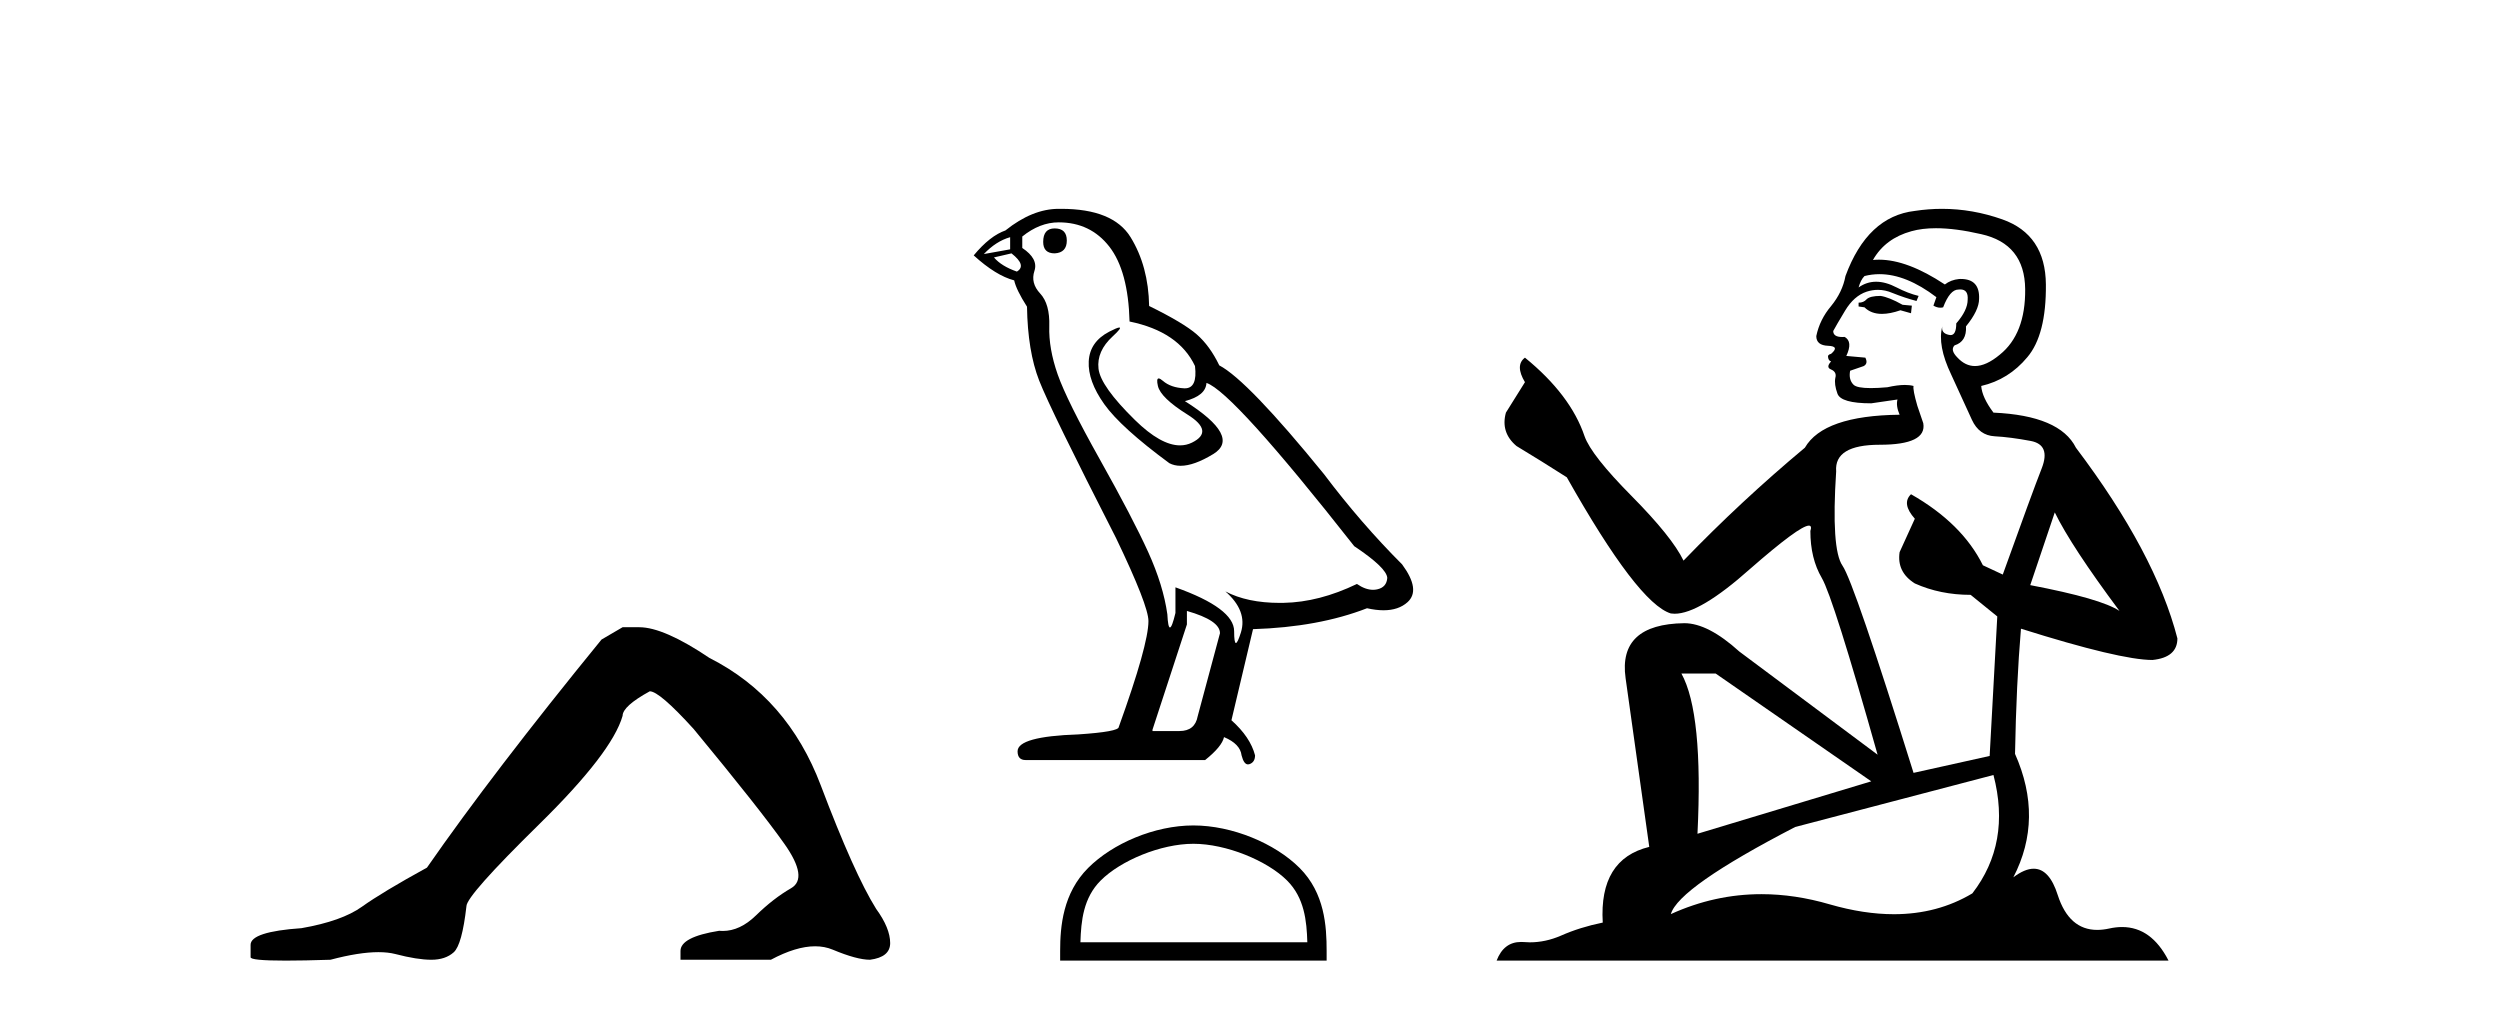 <?xml version='1.0' encoding='UTF-8' standalone='yes'?><svg xmlns='http://www.w3.org/2000/svg' xmlns:xlink='http://www.w3.org/1999/xlink' width='101.0' height='41.0' ><path d='M 25.153 25.34 L 24.302 25.837 Q 19.907 31.224 17.249 35.052 Q 15.441 36.045 14.626 36.629 Q 13.81 37.214 12.18 37.498 Q 10.124 37.64 10.124 38.171 L 10.124 38.207 L 10.124 38.668 Q 10.101 38.809 11.542 38.809 Q 12.263 38.809 13.35 38.774 Q 14.507 38.467 15.287 38.467 Q 15.677 38.467 15.973 38.543 Q 16.859 38.774 17.426 38.774 Q 17.993 38.774 18.33 38.473 Q 18.666 38.171 18.844 36.612 Q 18.844 36.186 21.785 33.298 Q 24.727 30.409 25.153 28.92 Q 25.153 28.53 26.251 27.928 Q 26.641 27.928 28.024 29.452 Q 30.717 32.713 31.692 34.095 Q 32.667 35.478 31.958 35.885 Q 31.249 36.293 30.54 36.984 Q 29.897 37.611 29.196 37.611 Q 29.124 37.611 29.052 37.604 Q 27.492 37.852 27.492 38.419 L 27.492 38.774 L 31.143 38.774 Q 32.159 38.23 32.931 38.23 Q 33.317 38.23 33.642 38.366 Q 34.616 38.774 35.148 38.774 Q 35.963 38.668 35.963 38.1 Q 35.963 37.498 35.396 36.718 Q 34.51 35.3 33.163 31.738 Q 31.816 28.176 28.662 26.581 Q 26.819 25.34 25.826 25.34 Z' style='fill:#000000;stroke:none' /><path d='M 42.609 9.228 Q 42.145 9.228 42.145 9.773 Q 42.145 10.236 42.609 10.236 Q 43.099 10.209 43.099 9.718 Q 43.099 9.228 42.609 9.228 ZM 40.81 9.582 L 40.81 10.073 L 39.747 10.264 Q 40.237 9.746 40.81 9.582 ZM 40.864 10.236 Q 41.491 10.727 41.082 10.972 Q 40.456 10.754 40.156 10.4 L 40.864 10.236 ZM 42.772 8.983 Q 44.053 8.983 44.817 9.964 Q 45.58 10.945 45.634 12.989 Q 47.624 13.398 48.278 14.788 Q 48.384 15.688 47.873 15.688 Q 47.858 15.688 47.842 15.688 Q 47.297 15.66 46.983 15.388 Q 46.869 15.289 46.811 15.289 Q 46.71 15.289 46.779 15.592 Q 46.888 16.069 47.978 16.751 Q 49.069 17.432 48.155 17.882 Q 47.929 17.993 47.673 17.993 Q 46.897 17.993 45.852 16.969 Q 44.462 15.606 44.38 14.897 Q 44.299 14.189 44.953 13.589 Q 45.342 13.232 45.22 13.232 Q 45.137 13.232 44.817 13.398 Q 44.026 13.807 43.985 14.597 Q 43.944 15.388 44.612 16.328 Q 45.28 17.268 47.242 18.713 Q 47.443 18.818 47.697 18.818 Q 48.236 18.818 49.014 18.345 Q 50.159 17.65 47.869 16.205 Q 48.714 15.987 48.741 15.47 Q 49.804 15.824 54.711 22.066 Q 56.019 22.938 56.046 23.347 Q 56.019 23.728 55.637 23.81 Q 55.556 23.828 55.471 23.828 Q 55.162 23.828 54.82 23.592 Q 53.293 24.328 51.862 24.355 Q 51.787 24.357 51.713 24.357 Q 50.383 24.357 49.505 23.892 L 49.505 23.892 Q 50.404 24.682 50.132 25.554 Q 49.999 25.977 49.931 25.977 Q 49.859 25.977 49.859 25.5 Q 49.859 24.573 47.488 23.728 L 47.488 24.764 Q 47.348 25.35 47.266 25.35 Q 47.187 25.35 47.161 24.818 Q 46.997 23.646 46.384 22.297 Q 45.771 20.948 44.435 18.563 Q 43.099 16.178 42.731 15.129 Q 42.363 14.079 42.391 13.18 Q 42.418 12.281 42.023 11.858 Q 41.628 11.436 41.791 10.945 Q 41.955 10.454 41.3 10.018 L 41.3 9.555 Q 42.009 8.983 42.772 8.983 ZM 47.951 24.682 Q 49.287 25.064 49.287 25.582 L 48.387 28.934 Q 48.278 29.534 47.651 29.534 L 46.561 29.534 L 46.561 29.479 L 47.951 25.227 L 47.951 24.682 ZM 42.871 8.437 Q 42.822 8.437 42.772 8.437 Q 41.709 8.437 40.619 9.31 Q 39.992 9.528 39.338 10.318 Q 40.237 11.136 40.973 11.327 Q 41.055 11.708 41.491 12.39 Q 41.519 14.189 41.982 15.374 Q 42.445 16.56 45.089 21.739 Q 46.397 24.464 46.397 25.091 Q 46.397 26.045 45.198 29.37 Q 45.198 29.561 43.563 29.67 Q 41.11 29.752 41.11 30.352 Q 41.11 30.706 41.437 30.706 L 48.687 30.706 Q 49.368 30.161 49.45 29.779 Q 50.104 30.052 50.159 30.515 Q 50.251 30.882 50.42 30.882 Q 50.451 30.882 50.486 30.869 Q 50.704 30.788 50.704 30.515 Q 50.513 29.779 49.75 29.098 L 50.622 25.418 Q 53.266 25.336 55.228 24.573 Q 55.592 24.655 55.895 24.655 Q 56.5 24.655 56.864 24.328 Q 57.409 23.837 56.646 22.802 Q 54.983 21.139 53.484 19.149 Q 50.404 15.361 49.259 14.761 Q 48.878 13.97 48.346 13.507 Q 47.815 13.044 46.425 12.362 Q 46.397 10.754 45.675 9.582 Q 44.969 8.437 42.871 8.437 Z' style='fill:#000000;stroke:none' /><path d='M 48.213 34.089 C 49.538 34.089 51.195 34.77 51.997 35.572 C 52.699 36.273 52.791 37.204 52.816 38.068 L 43.649 38.068 C 43.675 37.204 43.767 36.273 44.469 35.572 C 45.271 34.77 46.889 34.089 48.213 34.089 ZM 48.213 33.348 C 46.642 33.348 44.952 34.074 43.961 35.065 C 42.945 36.081 42.83 37.418 42.83 38.419 L 42.83 38.809 L 53.596 38.809 L 53.596 38.419 C 53.596 37.418 53.52 36.081 52.504 35.065 C 51.514 34.074 49.784 33.348 48.213 33.348 Z' style='fill:#000000;stroke:none' /><path d='M 75.975 11.955 Q 75.548 11.955 75.411 12.091 Q 75.292 12.228 75.087 12.228 L 75.087 12.382 L 75.326 12.416 Q 75.591 12.681 76.03 12.681 Q 76.356 12.681 76.778 12.535 L 77.205 12.655 L 77.239 12.348 L 76.863 12.313 Q 76.317 12.006 75.975 11.955 ZM 78.212 9.22 Q 79.001 9.22 80.041 9.46 Q 81.8 9.853 81.817 11.681 Q 81.834 13.492 80.792 14.329 Q 80.241 14.788 79.789 14.788 Q 79.4 14.788 79.084 14.449 Q 78.777 14.141 78.964 13.953 Q 79.46 13.8 79.426 13.185 Q 79.955 12.535 79.955 12.074 Q 79.988 11.27 79.217 11.27 Q 79.185 11.27 79.152 11.271 Q 78.811 11.305 78.572 11.493 Q 77.06 10.491 75.911 10.491 Q 75.787 10.491 75.667 10.503 L 75.667 10.503 Q 76.163 9.631 77.222 9.341 Q 77.654 9.22 78.212 9.22 ZM 83.013 20.701 Q 83.679 22.068 85.627 24.682 Q 84.892 24.186 82.022 23.639 L 83.013 20.701 ZM 75.93 11.076 Q 77.008 11.076 78.23 12.006 L 78.11 12.348 Q 78.254 12.431 78.389 12.431 Q 78.447 12.431 78.503 12.416 Q 78.777 11.698 79.118 11.698 Q 79.159 11.693 79.196 11.693 Q 79.525 11.693 79.494 12.108 Q 79.494 12.535 79.033 13.065 Q 79.033 13.538 78.803 13.538 Q 78.767 13.538 78.725 13.526 Q 78.418 13.458 78.469 13.185 L 78.469 13.185 Q 78.264 13.953 78.828 15.132 Q 79.374 16.328 79.665 16.96 Q 79.955 17.592 80.587 17.626 Q 81.219 17.66 82.039 17.814 Q 82.859 17.968 82.484 18.925 Q 82.108 19.881 80.912 23.212 L 80.109 22.837 Q 79.272 21.145 77.205 19.967 L 77.205 19.967 Q 76.812 20.342 77.359 20.957 L 76.744 22.307 Q 76.624 23.11 77.359 23.571 Q 78.384 24.032 79.614 24.032 L 80.69 24.904 L 80.382 30.541 L 77.307 31.224 Q 74.899 23.52 74.437 22.854 Q 73.976 22.187 74.181 19.044 Q 74.096 17.968 75.941 17.968 Q 77.854 17.968 77.7 17.097 L 77.461 16.396 Q 77.273 15.747 77.307 15.593 Q 77.157 15.552 76.958 15.552 Q 76.658 15.552 76.248 15.645 Q 75.861 15.679 75.58 15.679 Q 75.018 15.679 74.882 15.542 Q 74.677 15.337 74.745 14.978 L 75.292 14.79 Q 75.48 14.688 75.36 14.449 L 74.591 14.38 Q 74.865 13.8 74.523 13.612 Q 74.472 13.615 74.426 13.615 Q 74.062 13.615 74.062 13.373 Q 74.181 13.15 74.54 12.553 Q 74.899 11.955 75.411 11.784 Q 75.641 11.71 75.868 11.71 Q 76.164 11.71 76.453 11.835 Q 76.966 12.04 77.427 12.16 L 77.512 11.955 Q 77.085 11.852 76.624 11.613 Q 76.18 11.382 75.796 11.382 Q 75.411 11.382 75.087 11.613 Q 75.172 11.305 75.326 11.152 Q 75.622 11.076 75.93 11.076 ZM 69.312 27.21 L 75.599 31.566 L 68.578 33.684 Q 68.817 28.816 67.929 27.21 ZM 80.536 31.31 Q 81.254 34.06 79.682 36.093 Q 78.274 36.934 76.512 36.934 Q 75.302 36.934 73.925 36.537 Q 72.514 36.124 71.162 36.124 Q 69.274 36.124 67.502 36.93 Q 67.809 35.854 72.524 33.411 L 80.536 31.31 ZM 78.458 8.437 Q 77.911 8.437 77.359 8.521 Q 75.445 8.743 74.557 11.152 Q 74.437 11.801 73.976 12.365 Q 73.515 12.911 73.378 13.578 Q 73.378 13.953 73.857 13.97 Q 74.335 13.988 73.976 14.295 Q 73.822 14.329 73.857 14.449 Q 73.874 14.568 73.976 14.603 Q 73.754 14.842 73.976 14.927 Q 74.215 15.03 74.147 15.269 Q 74.096 15.525 74.232 15.901 Q 74.369 16.294 75.599 16.294 L 76.658 16.14 L 76.658 16.14 Q 76.59 16.396 76.744 16.755 Q 73.669 16.789 72.917 18.087 Q 70.337 20.24 68.014 22.649 Q 67.553 21.692 65.913 20.035 Q 64.29 18.395 64.017 17.626 Q 63.453 15.952 61.608 14.449 Q 61.198 14.756 61.608 15.44 L 60.839 16.67 Q 60.617 17.472 61.266 18.019 Q 62.257 18.617 63.299 19.283 Q 66.169 24.374 67.502 24.784 Q 67.575 24.795 67.655 24.795 Q 68.67 24.795 70.696 22.99 Q 72.704 21.235 73.079 21.235 Q 73.21 21.235 73.139 21.453 Q 73.139 22.563 73.6 23.349 Q 74.062 24.135 75.855 30.49 L 70.269 26.322 Q 69.005 25.177 68.048 25.177 Q 65.366 25.211 65.674 27.398 L 66.63 34.214 Q 64.598 34.709 64.751 37.272 Q 63.829 37.46 63.06 37.801 Q 62.439 38.07 61.807 38.07 Q 61.673 38.07 61.54 38.058 Q 61.494 38.055 61.449 38.055 Q 60.752 38.055 60.463 38.809 L 87.609 38.809 Q 86.916 37.452 85.732 37.452 Q 85.485 37.452 85.217 37.511 Q 84.959 37.568 84.728 37.568 Q 83.588 37.568 83.133 36.161 Q 82.796 35.096 82.161 35.096 Q 81.799 35.096 81.339 35.444 Q 82.569 33.069 81.407 30.456 Q 81.459 27.62 81.647 25.399 Q 85.661 26.663 86.959 26.663 Q 87.967 26.561 87.967 25.792 Q 87.079 22.341 83.867 18.087 Q 83.218 16.789 80.536 16.67 Q 80.075 16.055 80.041 15.593 Q 81.151 15.337 81.903 14.432 Q 82.672 13.526 82.654 11.493 Q 82.637 9.478 80.895 8.863 Q 79.689 8.437 78.458 8.437 Z' style='fill:#000000;stroke:none' /></svg>